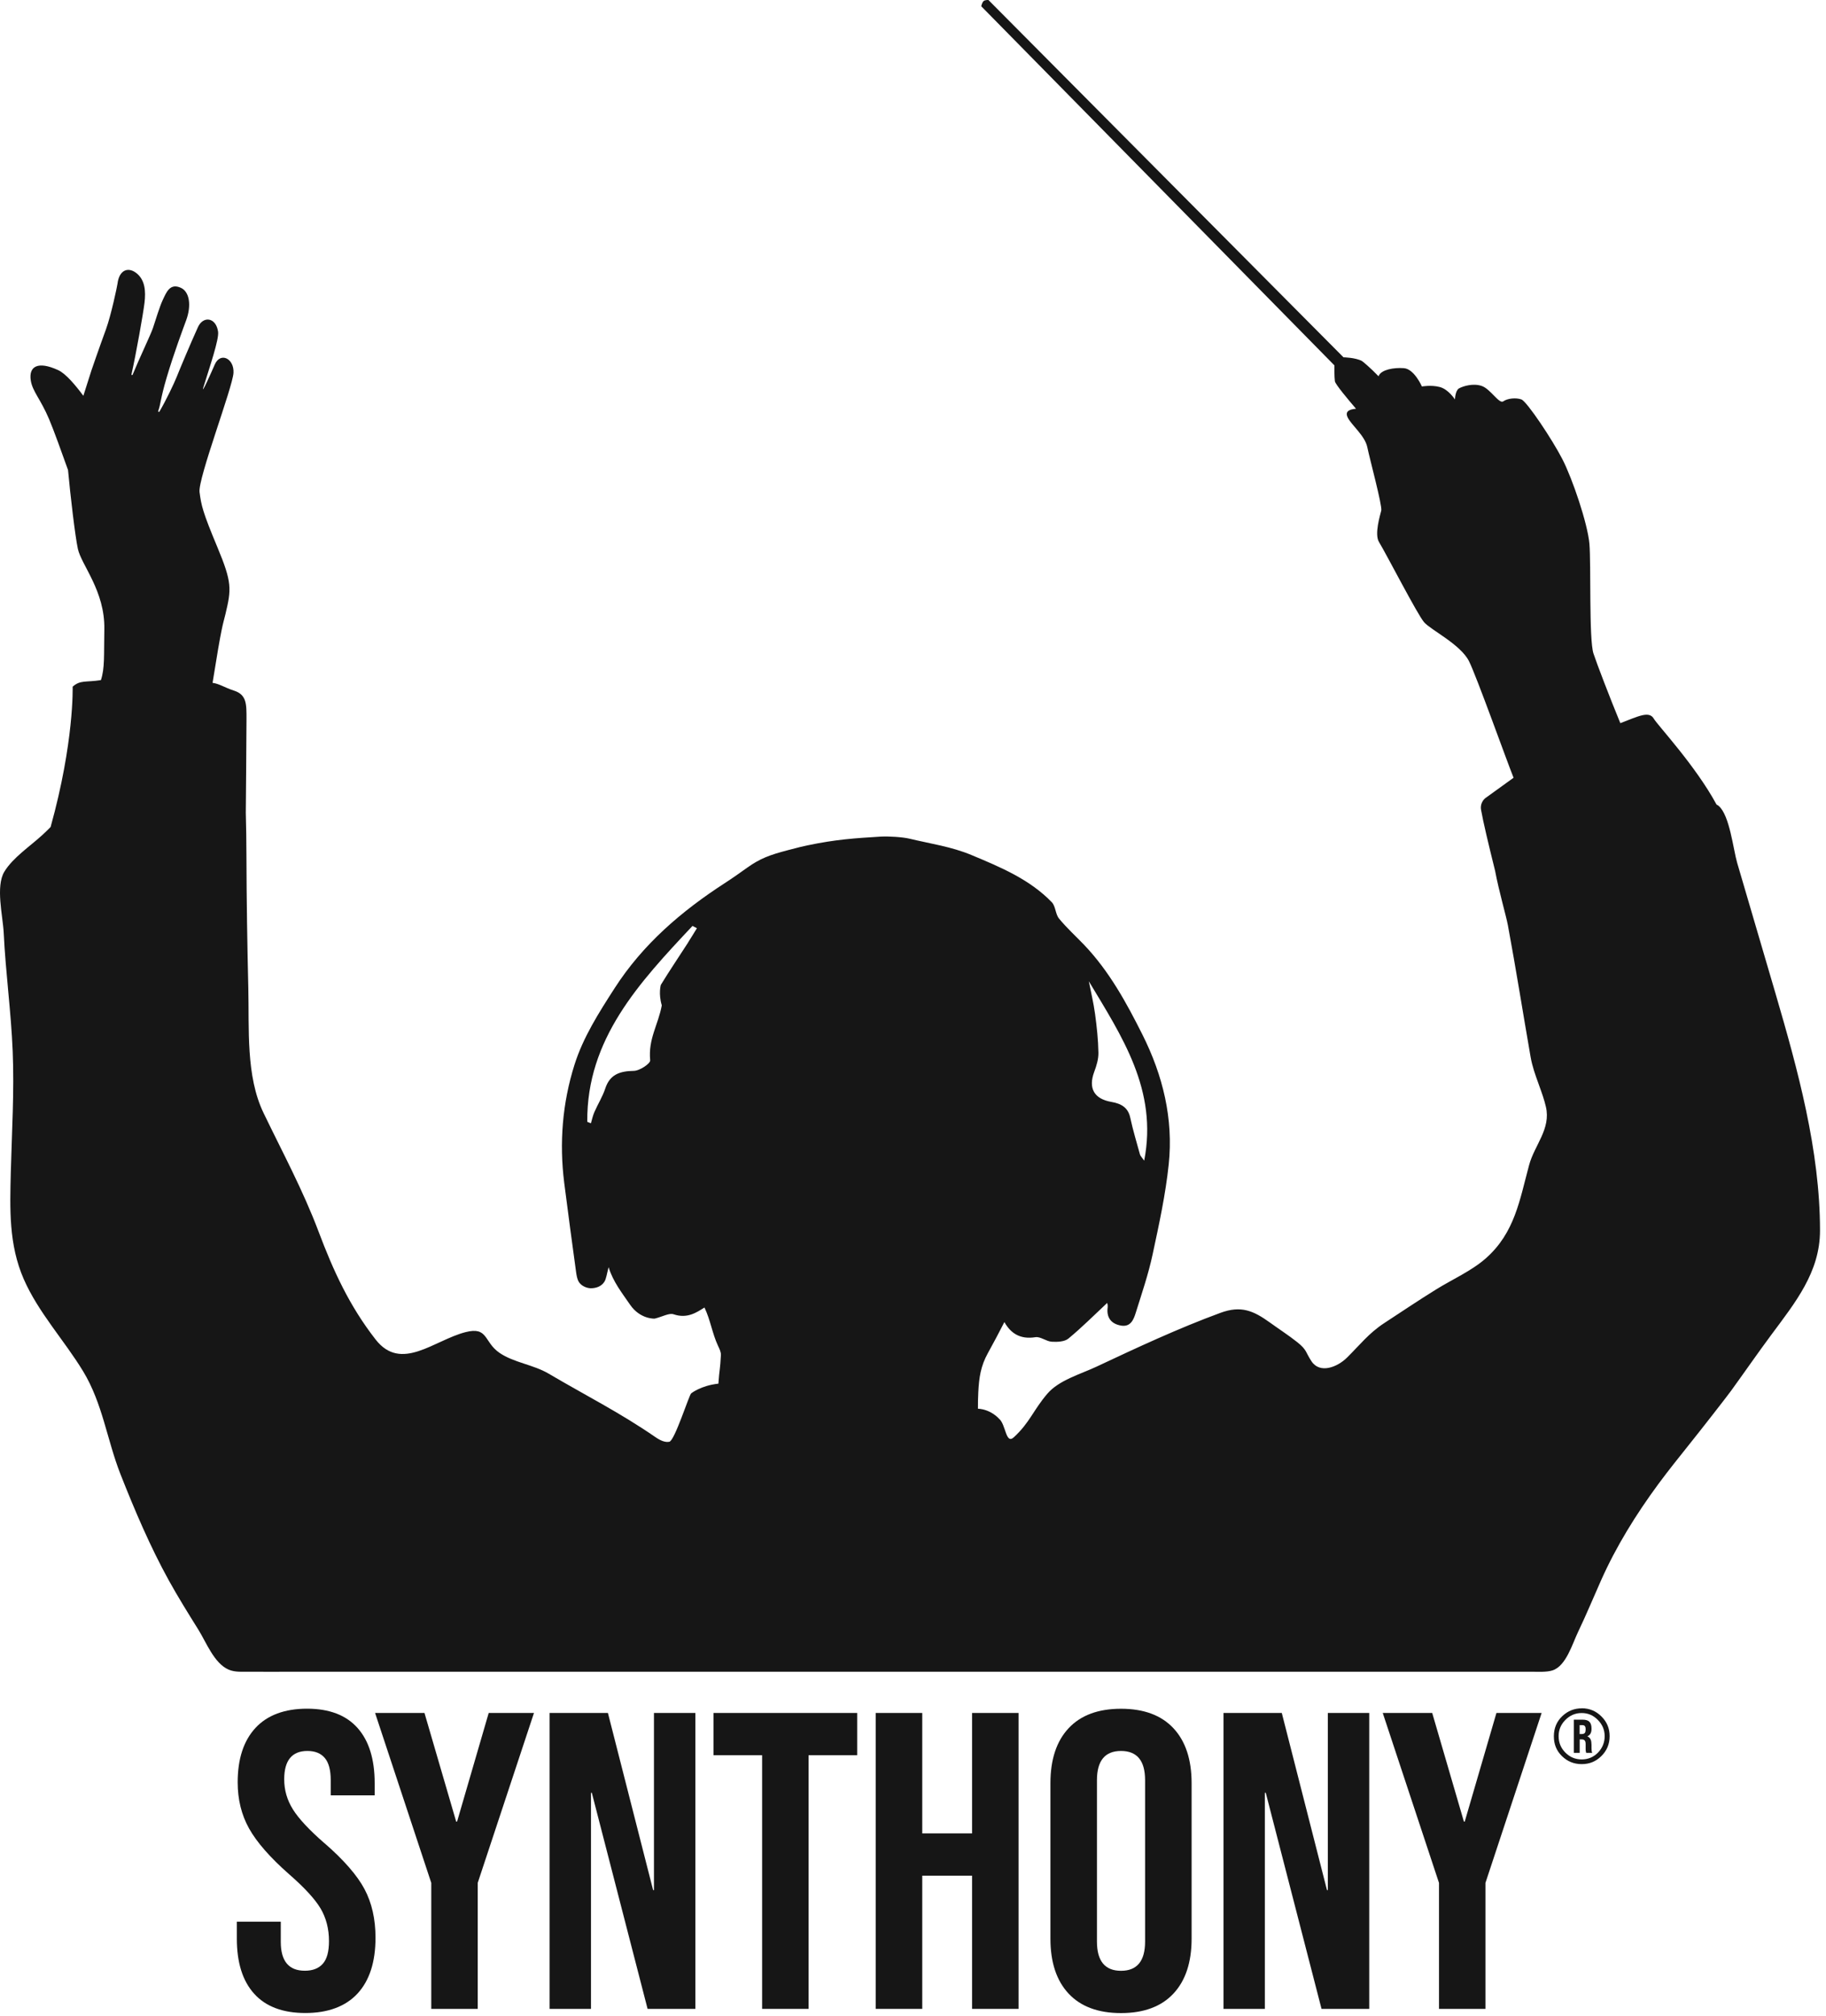<svg xmlns="http://www.w3.org/2000/svg" width="261" height="288" viewBox="0 0 261 288" fill="none"><path d="M139.783 201.292C139.783 200.432 139.783 199.752 139.833 198.902C139.943 196.862 140.153 195.212 141.223 193.292C142.003 191.882 142.793 190.402 143.563 188.892C144.473 190.512 145.833 191.402 148.003 191.052C148.713 190.942 149.543 191.652 150.333 191.702C151.133 191.752 152.173 191.702 152.713 191.252C154.663 189.642 156.453 187.842 158.253 186.162C158.253 186.162 158.373 186.492 158.323 186.802C158.133 188.222 158.803 189.142 160.213 189.392C161.613 189.642 162.043 188.522 162.343 187.552C163.203 184.802 164.143 182.062 164.743 179.252C165.663 174.972 166.603 170.672 167.053 166.332C167.733 159.872 166.223 153.652 163.283 147.802C161.003 143.262 158.563 138.782 154.963 135.002C153.763 133.752 152.463 132.572 151.373 131.242C150.843 130.592 150.903 129.492 150.333 128.902C147.183 125.642 143.043 123.912 138.853 122.162C135.983 120.962 132.963 120.542 130.013 119.832C129.003 119.592 127.023 119.472 125.903 119.532C122.143 119.762 119.483 119.932 115.423 120.782C115.183 120.832 114.653 120.952 114.393 121.012C113.683 121.192 113.243 121.302 112.573 121.482C110.023 122.152 108.673 122.642 106.813 123.962C105.813 124.672 104.743 125.442 103.653 126.142C97.373 130.202 91.873 134.932 87.843 141.202C85.583 144.712 83.353 148.202 82.113 152.132C80.383 157.612 79.933 163.262 80.643 168.972C81.183 173.262 81.773 177.542 82.353 181.822C82.413 182.242 82.503 182.702 82.673 183.052C83.033 183.742 83.883 184.052 84.433 184.062C85.133 184.062 85.923 183.852 86.383 183.142C86.663 182.692 86.723 182.052 86.993 181.052C87.633 183.152 88.913 184.732 90.053 186.402C91.493 188.512 93.573 188.402 93.573 188.402C94.733 188.112 95.653 187.562 96.283 187.782C98.223 188.442 99.573 187.522 100.693 186.812C101.563 188.632 101.783 190.462 102.633 192.292C102.833 192.712 103.063 193.182 103.043 193.612C102.943 195.642 102.823 195.662 102.683 197.692C100.183 197.962 98.803 199.072 98.803 199.072C98.533 199.182 96.443 205.842 95.673 205.992C95.133 206.102 94.493 205.892 93.683 205.332C88.593 201.822 83.713 199.382 78.403 196.252C76.223 194.972 73.413 194.682 71.383 193.282C69.133 191.732 69.793 189.502 66.543 190.332C62.043 191.482 57.353 196.072 53.693 191.392C49.933 186.572 47.643 181.562 45.523 175.932C43.313 170.072 40.383 164.642 37.673 159.022C35.123 153.742 35.633 146.952 35.493 141.192C35.343 134.882 35.243 128.572 35.223 122.252C35.223 120.202 35.183 118.152 35.133 116.112C35.133 116.112 35.233 104.822 35.233 102.722C35.233 100.622 35.283 99.252 33.413 98.662C32.153 98.262 31.363 97.692 30.383 97.562C31.723 89.172 31.813 89.452 32.233 87.712C33.073 84.162 33.183 83.232 31.073 78.182C28.963 73.132 28.773 72.232 28.523 70.312C28.273 68.392 33.253 55.352 33.373 53.282C33.493 51.212 31.493 50.242 30.693 52.092C30.363 52.852 28.583 56.892 29.113 55.202C29.993 52.362 31.323 48.472 31.173 47.402C30.883 45.332 29.043 45.092 28.293 46.742C27.193 49.172 25.753 52.602 25.243 53.882C24.853 54.852 23.753 57.162 22.793 58.802C22.733 58.902 22.573 58.832 22.613 58.722C22.993 57.682 22.903 57.052 23.823 53.942C24.833 50.512 26.223 46.812 26.613 45.752C27.393 43.612 27.073 41.692 25.873 41.132C24.303 40.402 23.793 41.742 23.293 42.792C22.793 43.842 22.263 45.682 21.863 46.862C21.543 47.812 19.923 51.182 18.953 53.542C18.913 53.642 18.773 53.592 18.793 53.492C19.453 50.562 20.483 44.722 20.653 43.282C20.863 41.542 20.703 40.052 19.593 39.102C18.393 38.072 17.043 38.492 16.793 40.542C16.743 40.922 15.893 44.992 15.143 47.062C14.183 49.672 13.073 52.912 13.073 52.912C13.073 52.912 12.553 54.522 11.913 56.552C10.833 55.092 9.413 53.382 8.313 52.882C5.403 51.542 4.103 52.352 4.393 54.322C4.633 55.932 5.783 56.972 7.023 59.902C7.693 61.482 8.833 64.662 9.723 67.152C10.043 70.662 10.743 76.662 11.133 78.432C11.653 80.762 15.013 84.442 14.913 89.912C14.843 93.632 14.993 95.462 14.423 97.172C12.223 97.512 11.483 97.132 10.383 98.112C10.383 98.112 10.623 105.982 7.233 118.162C6.853 118.542 6.473 118.922 6.043 119.312C4.323 120.892 1.833 122.542 0.623 124.542C-0.657 126.652 0.413 130.882 0.533 133.322C0.803 138.962 1.583 144.552 1.813 150.182C2.053 155.942 1.693 161.732 1.543 167.492C1.413 172.752 1.243 177.822 3.393 182.752C5.473 187.512 9.183 191.492 11.873 195.912C14.683 200.542 15.283 205.712 17.233 210.662C19.253 215.782 21.463 220.972 24.123 225.792C25.453 228.192 26.903 230.522 28.353 232.842C29.483 234.652 30.613 237.662 32.683 238.552C33.613 238.952 34.693 238.842 35.683 238.852C37.753 238.872 39.813 238.852 41.883 238.852C49.573 238.852 57.263 238.852 64.943 238.852C88.523 238.852 112.113 238.852 135.693 238.852C157.653 238.852 179.603 238.852 201.563 238.852C207.373 238.852 213.183 238.852 218.993 238.852C219.853 238.852 221.063 238.932 221.903 238.662C223.863 238.032 224.743 234.852 225.583 233.122C226.733 230.722 227.743 228.272 228.823 225.852C231.003 220.942 233.853 216.362 237.033 212.042C238.463 210.112 239.963 208.232 241.463 206.362C243.203 204.192 246.753 199.642 247.423 198.722C249.353 196.062 251.223 193.352 253.183 190.712C256.613 186.092 260.143 181.752 260.143 175.812C260.143 164.352 256.963 152.822 253.773 141.912C251.953 135.702 250.133 129.492 248.303 123.282C247.743 121.362 247.233 116.482 245.663 115.152C245.563 115.062 245.453 115.002 245.353 114.952C242.353 109.392 236.933 103.622 236.393 102.692C235.723 101.542 234.263 102.302 231.603 103.322C230.123 99.732 228.243 94.832 227.763 93.372C227.103 91.352 227.433 80.612 227.183 77.702C226.933 74.792 224.743 68.372 223.323 65.612C221.903 62.842 218.253 57.362 217.463 57.072C216.673 56.782 215.463 56.922 214.873 57.342C214.283 57.762 213.053 55.592 211.813 55.152C210.573 54.712 209.093 55.182 208.543 55.492C208.003 55.802 207.963 57.072 207.963 57.072C207.963 57.072 207.033 55.612 205.783 55.292C204.533 54.972 203.243 55.222 203.243 55.222C203.243 55.222 202.153 52.712 200.663 52.602C199.163 52.492 197.523 52.832 197.113 53.612C197.093 53.652 197.063 53.702 197.043 53.762C195.833 52.502 194.763 51.632 194.673 51.582C193.753 51.082 192.033 51.052 192.033 51.052L141.283 0.002C141.283 0.002 140.803 -0.028 140.593 0.152C140.373 0.342 140.253 0.892 140.253 0.892L190.733 52.202C190.733 52.202 190.713 53.862 190.803 54.472C190.863 54.912 192.753 57.152 193.823 58.402C192.913 58.482 192.213 58.742 192.623 59.622C193.123 60.702 195.093 62.232 195.433 63.882C195.773 65.532 197.593 72.262 197.433 72.942C197.263 73.622 196.433 76.322 197.103 77.432C198.213 79.262 202.593 87.792 203.553 88.902C204.513 90.012 208.763 92.062 209.973 94.472C211.053 96.622 215.383 108.752 216.343 111.122L212.283 114.052C211.813 114.452 211.583 115.082 211.693 115.692C212.003 117.472 212.763 120.632 213.703 124.422C214.253 127.362 215.283 130.852 215.533 132.212C216.693 138.462 217.683 144.732 218.773 150.992C219.003 152.332 219.453 153.582 219.903 154.822L220.043 155.222C220.393 156.182 220.733 157.142 220.963 158.132C221.703 161.302 219.343 163.582 218.563 166.462C217.213 171.452 216.523 176.112 212.403 179.762C210.353 181.582 207.583 182.792 205.253 184.242C202.753 185.792 200.313 187.432 197.853 189.042C195.613 190.512 194.373 192.162 192.523 193.982C191.143 195.342 188.663 196.312 187.463 194.502C186.603 193.212 186.833 192.882 185.433 191.772C184.173 190.772 182.803 189.892 181.503 188.952C179.163 187.272 177.393 186.492 174.453 187.572C168.413 189.792 162.523 192.542 156.693 195.282C154.423 196.342 151.343 197.202 149.693 199.142C147.663 201.522 147.203 203.242 144.913 205.352C143.733 206.442 143.783 203.482 142.793 202.702C142.793 202.702 141.693 201.392 139.803 201.272L139.783 201.292ZM163.553 165.842C163.203 165.342 163.003 165.162 162.943 164.952C162.463 163.202 161.933 161.462 161.553 159.692C161.243 158.242 160.263 157.682 158.873 157.442C156.373 157.012 155.533 155.482 156.403 153.142C156.733 152.262 157.023 151.312 157.003 150.402C156.973 148.562 156.773 146.712 156.523 144.872C156.313 143.302 155.933 141.752 155.633 140.202C160.333 148.042 165.523 155.742 163.543 165.832L163.553 165.842ZM98.363 134.652C97.063 136.672 95.703 138.672 94.453 140.722C94.453 140.722 94.093 141.972 94.593 143.642C94.083 146.422 92.633 148.432 92.933 151.492C92.983 151.952 91.433 152.992 90.603 153.002C88.553 153.032 87.163 153.542 86.513 155.522C86.133 156.682 85.453 157.752 84.963 158.882C84.733 159.392 84.623 159.952 84.463 160.492C84.293 160.422 84.123 160.352 83.943 160.282C83.833 148.442 91.403 140.362 98.983 132.292C99.193 132.402 99.403 132.512 99.613 132.622C99.193 133.302 98.783 133.982 98.353 134.652H98.363Z" fill="#161616"></path><path d="M226.083 244.082C225.033 244.082 224.123 244.442 223.343 245.162C222.513 245.932 222.103 246.902 222.103 248.072C222.103 249.242 222.483 250.142 223.253 250.902C224.023 251.662 224.963 252.052 226.083 252.052C227.203 252.052 228.103 251.672 228.873 250.922C229.673 250.142 230.073 249.192 230.073 248.062C230.073 246.932 229.683 246.022 228.903 245.242C228.123 244.462 227.183 244.072 226.083 244.072V244.082ZM228.403 250.412C227.763 251.062 226.983 251.382 226.083 251.382C225.183 251.382 224.403 251.062 223.753 250.412C223.103 249.762 222.783 248.982 222.783 248.062C222.783 247.142 223.103 246.402 223.733 245.752C224.383 245.092 225.163 244.752 226.073 244.752C226.983 244.752 227.753 245.082 228.403 245.752C229.043 246.402 229.363 247.172 229.363 248.062C229.363 248.952 229.043 249.762 228.403 250.412Z" fill="#161616"></path><path d="M46.363 263.342C44.193 261.452 42.693 259.842 41.863 258.512C41.033 257.182 40.623 255.752 40.623 254.222C40.623 251.522 41.733 250.172 43.943 250.172C45.033 250.172 45.853 250.502 46.423 251.172C46.983 251.832 47.273 252.892 47.273 254.342V256.512H53.553V254.762C53.553 251.342 52.733 248.712 51.103 246.882C49.473 245.052 47.063 244.132 43.883 244.132C40.703 244.132 38.203 245.052 36.513 246.882C34.823 248.712 33.973 251.302 33.973 254.642C33.973 257.102 34.513 259.302 35.603 261.252C36.693 263.202 38.603 265.392 41.343 267.802C43.513 269.692 45.003 271.312 45.813 272.662C46.613 274.012 47.023 275.572 47.023 277.342C47.023 278.832 46.733 279.912 46.143 280.572C45.563 281.232 44.703 281.572 43.573 281.572C41.283 281.572 40.133 280.202 40.133 277.462V274.562H33.853V276.982C33.853 280.402 34.673 283.032 36.333 284.862C37.983 286.692 40.423 287.612 43.643 287.612C46.863 287.612 49.393 286.682 51.103 284.832C52.813 282.982 53.673 280.322 53.673 276.862C53.673 274.202 53.153 271.892 52.103 269.912C51.053 267.942 49.143 265.742 46.363 263.332V263.342Z" fill="#161616"></path><path d="M65.333 260.262H65.203L60.673 244.742H53.613L61.643 269.022V287.022H68.283V269.022L76.323 244.742H69.853L65.333 260.262Z" fill="#161616"></path><path d="M93.473 270.052H93.353L86.893 244.742H78.553V287.022H84.473V256.152H84.593L92.563 287.022H99.393V244.742H93.473V270.052Z" fill="#161616"></path><path d="M101.983 250.782H108.933V287.022H115.573V250.782H122.523V244.742H101.983V250.782Z" fill="#161616"></path><path d="M138.943 261.952H131.823V244.742H125.173V287.022H131.823V267.992H138.943V287.022H145.593V244.742H138.943V261.952Z" fill="#161616"></path><path d="M160.233 244.142C156.973 244.142 154.473 245.072 152.743 246.922C151.013 248.772 150.143 251.392 150.143 254.772V276.992C150.143 280.372 151.013 282.992 152.743 284.842C154.473 286.692 156.973 287.622 160.233 287.622C163.493 287.622 165.993 286.692 167.723 284.842C169.453 282.992 170.323 280.372 170.323 276.992V254.772C170.323 251.392 169.453 248.772 167.723 246.922C165.993 245.072 163.493 244.142 160.233 244.142ZM163.673 277.412C163.673 280.192 162.523 281.582 160.233 281.582C157.943 281.582 156.793 280.192 156.793 277.412V254.342C156.793 251.562 157.943 250.172 160.233 250.172C162.523 250.172 163.673 251.562 163.673 254.342V277.412Z" fill="#161616"></path><path d="M189.793 270.052H189.673L183.213 244.742H174.883V287.022H180.793V256.152H180.923L188.893 287.022H195.713V244.742H189.793V270.052Z" fill="#161616"></path><path d="M209.363 260.262H209.243L204.713 244.742H197.643L205.683 269.022V287.022H212.323V269.022L220.353 244.742H213.893L209.363 260.262Z" fill="#161616"></path><path d="M227.473 249.222C227.473 248.922 227.433 248.682 227.343 248.502C227.253 248.322 227.103 248.182 226.903 248.092V248.072C227.283 247.902 227.483 247.562 227.483 247.042V246.942C227.483 246.522 227.383 246.212 227.183 246.002C226.983 245.802 226.663 245.702 226.233 245.702H224.953V250.442H225.793V248.522H226.083C226.283 248.522 226.423 248.572 226.513 248.682C226.603 248.782 226.643 248.962 226.643 249.212V249.772C226.643 249.982 226.643 250.122 226.663 250.202C226.673 250.282 226.693 250.362 226.723 250.442H227.583C227.513 250.292 227.483 250.072 227.483 249.792V249.232L227.473 249.222ZM226.633 247.182C226.633 247.392 226.593 247.532 226.503 247.622C226.413 247.702 226.293 247.752 226.123 247.752H225.783V246.482H226.183C226.343 246.482 226.463 246.532 226.533 246.622C226.603 246.712 226.643 246.852 226.643 247.052V247.192L226.633 247.182Z" fill="#161616"></path></svg>